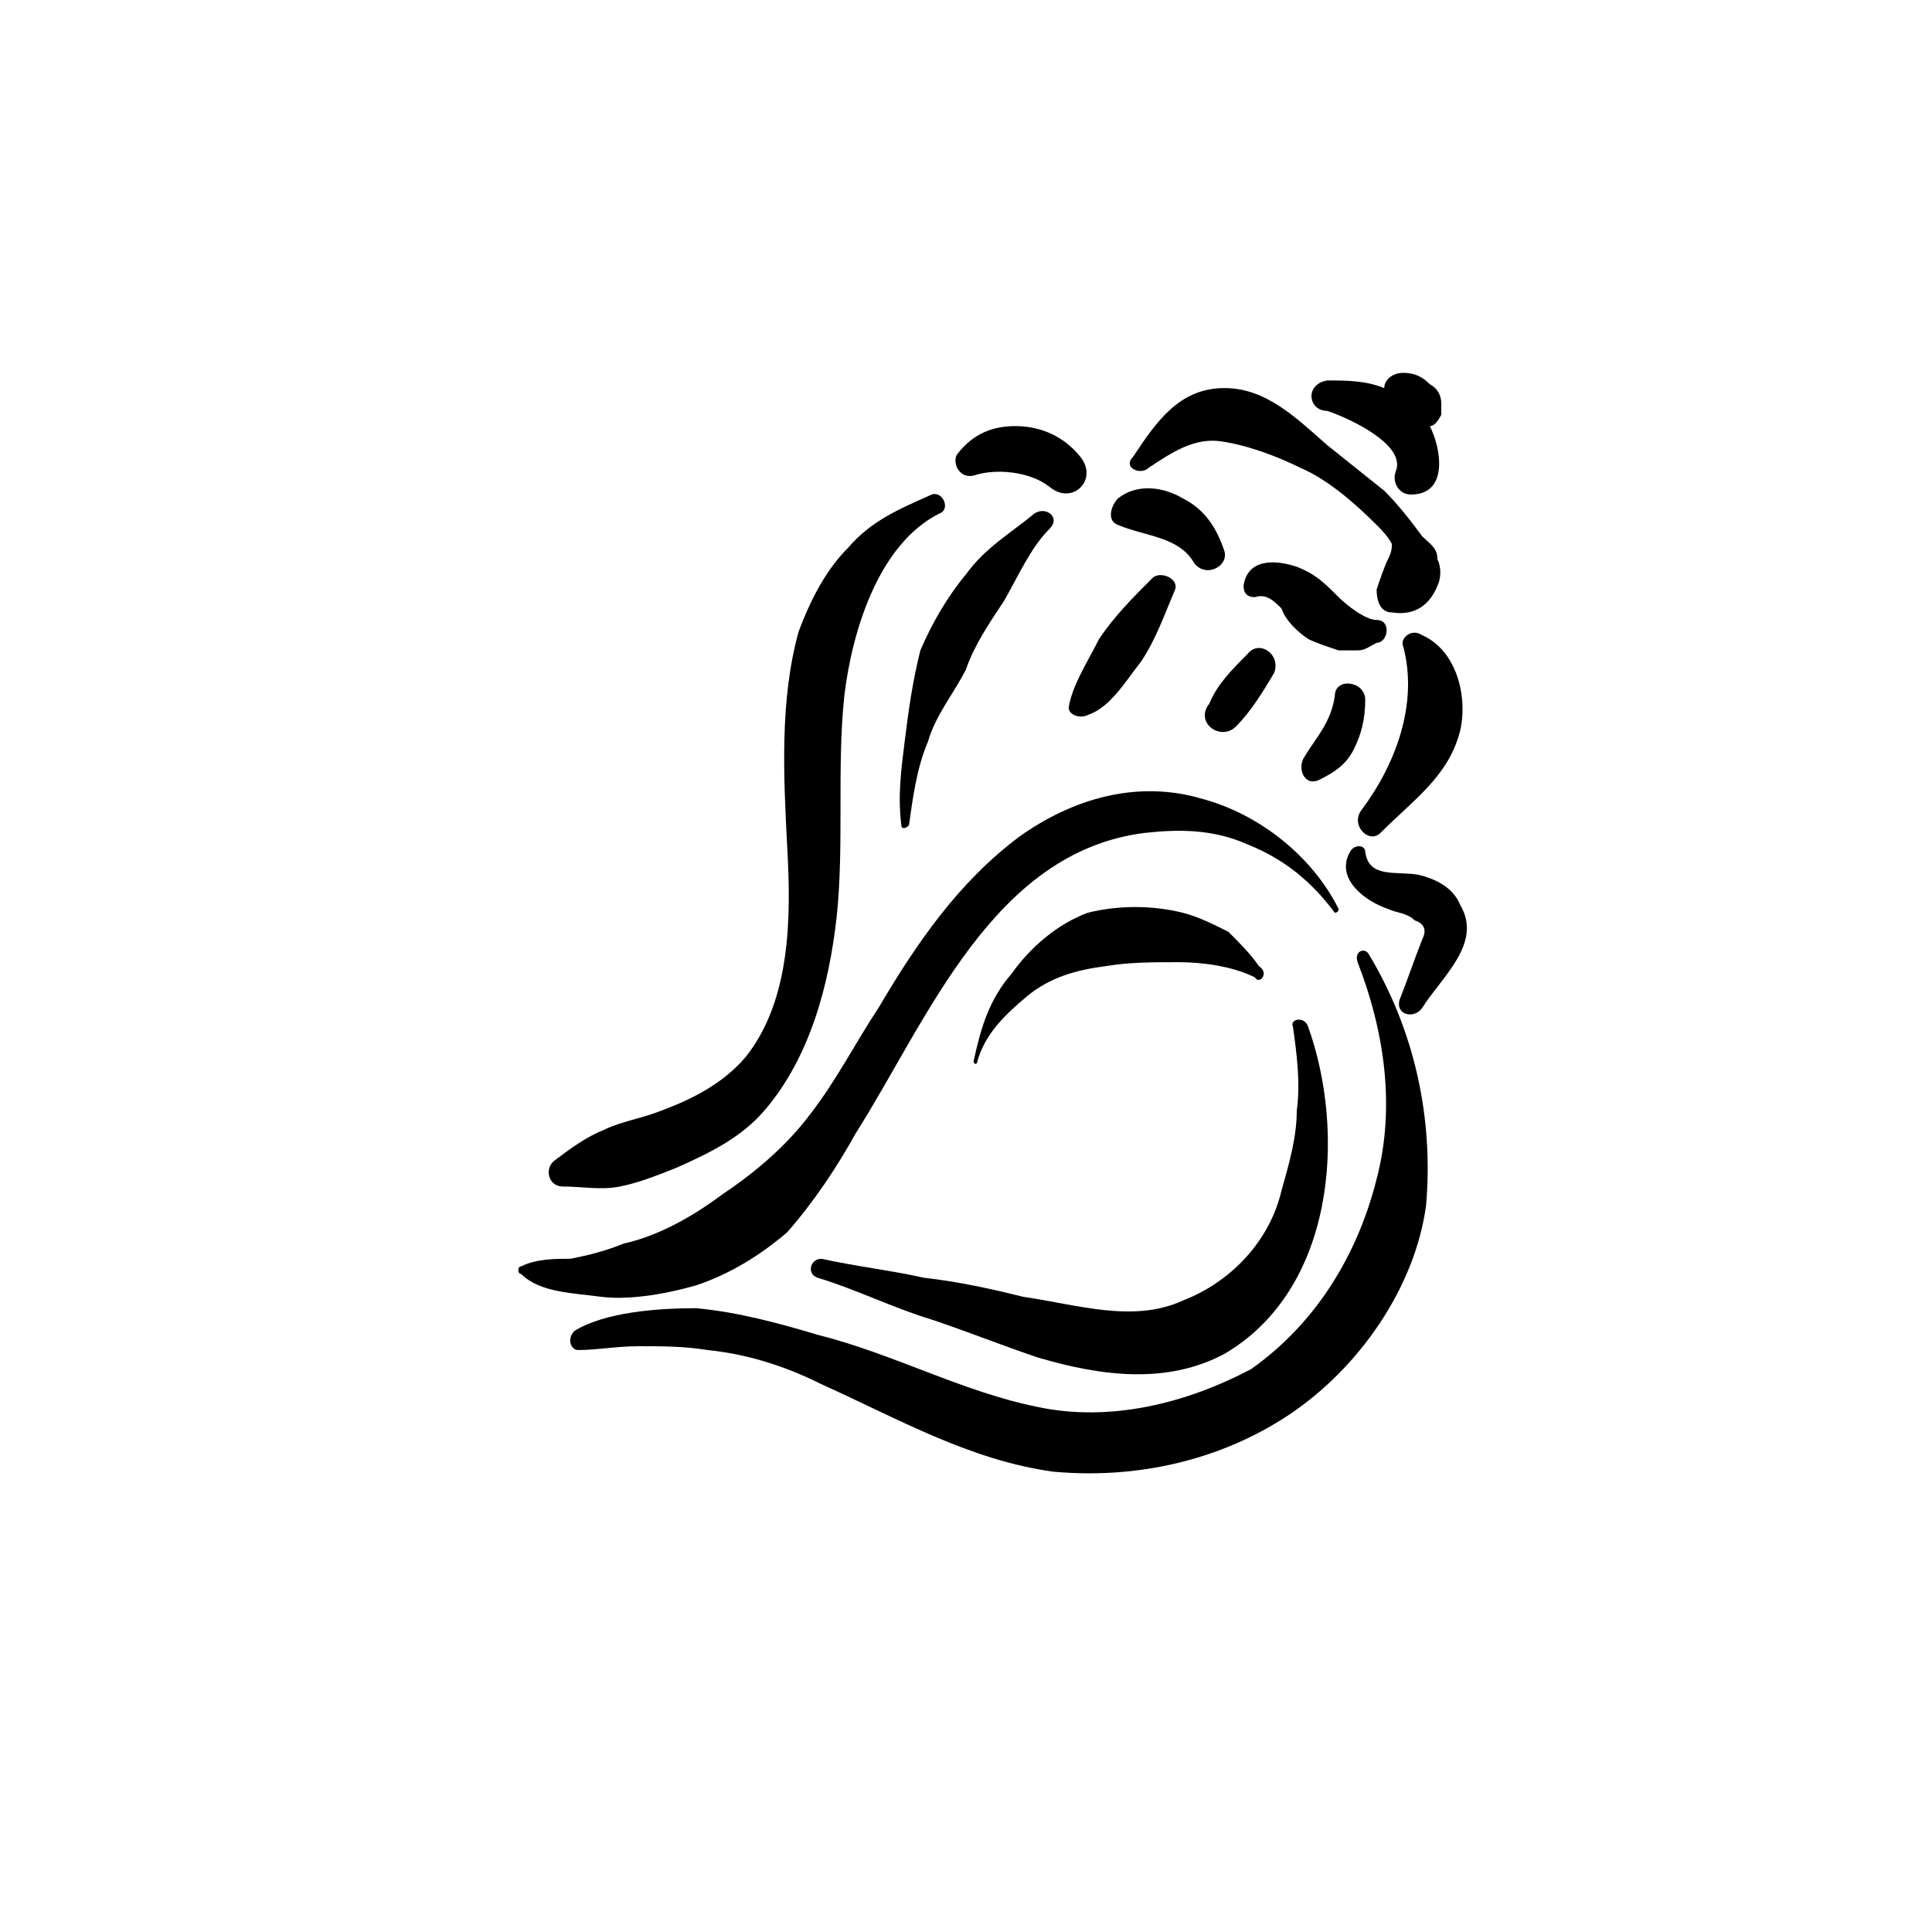 <?xml version="1.0" encoding="UTF-8"?>
<!-- Uploaded to: ICON Repo, www.svgrepo.com, Generator: ICON Repo Mixer Tools -->
<svg fill="#000000" width="800px" height="800px" version="1.1" viewBox="144 144 512 512" xmlns="http://www.w3.org/2000/svg">
 <g>
  <path d="m498.75 384.88c-7.055-14.105-21.16-25.188-36.273-29.219-17.129-5.039-34.258 0-48.367 10.078-16.121 12.09-27.207 28.211-37.281 45.34-6.047 9.07-11.086 19.145-18.137 28.215-6.047 8.059-14.109 15.113-23.176 21.16-8.062 6.043-17.129 11.082-26.199 13.098-5.039 2.016-9.066 3.023-14.105 4.031-4.031 0-9.07 0-13.102 2.016-1.008 0-1.008 2.016 0 2.016 5.039 5.039 14.105 5.039 21.16 6.047 8.062 1.008 18.137-1.008 25.191-3.023 9.07-3.023 17.129-8.062 24.184-14.109 7.055-8.059 13.098-17.129 18.137-26.199 19.145-30.23 36.273-74.562 76.578-79.602 9.07-1.008 18.137-1.008 27.207 3.023 10.078 4.031 17.129 10.078 23.176 18.137 0 0 1.008 0 1.008-1.008z"/>
  <path d="m521.92 463.48c2.016-23.172-3.023-46.348-15.117-66.5-1.008-2.016-4.027-1.008-3.019 2.016 7.055 18.137 10.078 38.289 5.039 57.434-5.039 20.152-16.121 38.289-33.25 50.383-17.133 9.066-37.285 14.105-56.43 10.074-20.152-4.031-38.289-14.105-58.441-19.145-10.078-3.023-21.16-6.047-32.246-7.055-10.078 0-24.184 1.008-32.242 6.047-2.016 2.016-1.008 5.039 1.008 5.039 5.039 0 10.078-1.008 16.121-1.008 6.047 0 12.09 0 18.137 1.008 10.074 1.008 20.152 4.027 30.23 9.066 20.152 9.07 39.297 20.152 61.465 23.176 22.164 2.016 44.332-3.023 62.469-15.113 18.141-12.094 33.254-33.254 36.277-55.422z"/>
  <path d="m490.68 416.12c-1.008-3.023-5.039-2.016-4.031 0 1.008 7.055 2.016 15.113 1.008 22.168 0 7.055-2.016 14.105-4.031 21.16-3.019 13.098-13.098 24.184-26.195 29.219-13.102 6.047-28.215 1.008-42.32-1.008-8.062-2.016-17.129-4.027-26.199-5.035-9.066-2.016-18.137-3.023-27.203-5.039-3.023 0-4.031 4.031-1.008 5.039 10.078 3.023 20.152 8.062 30.23 11.082 9.07 3.023 19.145 7.055 28.215 10.078 17.125 5.035 34.254 7.051 49.367-1.008 29.223-17.133 32.246-58.445 22.168-86.656z"/>
  <path d="m520.91 411.08c5.039-8.062 16.121-17.129 10.078-27.207-2.019-5.035-7.055-7.051-11.086-8.059-6.047-1.008-13.102 1.008-14.109-6.047 0-2.016-3.023-2.016-4.031 0-4.031 7.055 4.031 13.098 10.078 15.113 2.016 1.008 5.039 1.008 7.055 3.023 3.023 1.008 3.023 3.023 2.016 5.039-2.016 5.039-4.031 11.082-6.047 16.121-1.008 4.031 4.031 5.039 6.047 2.016z"/>
  <path d="m530.99 337.53c2.016-9.07-1.008-21.16-10.078-25.191-3.019-2.016-6.043 1.008-5.035 3.023 4.031 15.113-2.016 31.234-11.082 43.328-3.023 4.027 2.012 9.066 5.035 6.043 9.07-9.066 18.137-15.113 21.16-27.203z"/>
  <path d="m508.82 308.3c-3.023 0-8.062-4.031-10.078-6.047-4.027-4.027-6.043-6.043-11.082-8.059-6.043-2.016-13.098-2.016-14.105 5.039 0 2.016 1.008 3.023 3.023 3.023 3.023-1.008 5.039 1.008 7.055 3.023 1.004 3.019 4.027 6.043 7.051 8.059 2.016 1.008 5.039 2.016 8.062 3.023h5.039c2.016 0 3.023-1.008 5.039-2.016 3.019 0 4.027-6.047-0.004-6.047z"/>
  <path d="m468.52 290.17c-2.016-6.047-5.039-11.082-11.082-14.105-5.039-3.023-12.09-4.031-17.129 0-2.016 2.016-3.023 6.047 0 7.055 7.055 3.023 16.121 3.023 20.152 10.078 3.019 4.027 9.066 1.004 8.059-3.027z"/>
  <path d="m430.23 264.98c-4.031-5.035-10.074-8.059-17.129-8.059-6.047 0-11.082 2.016-15.113 7.055-2.016 2.016 0 7.055 4.031 6.047 6.047-2.016 15.113-1.008 20.152 3.023 6.043 5.035 13.098-2.019 8.059-8.066z"/>
  <path d="m346.59 438.29c12.09-14.105 17.129-33.25 19.145-51.387 2.016-19.145 0-39.297 2.016-58.441 2.016-17.133 9.07-40.309 25.191-48.367 3.023-1.008 1.008-6.047-2.016-5.039-9.066 4.031-16.121 7.051-22.168 14.105-6.047 6.047-10.078 14.105-13.098 22.168-5.039 18.137-4.031 38.289-3.023 57.434 1.008 18.137 1.008 40.305-11.082 55.418-6.047 7.055-14.109 11.086-22.168 14.109-5.039 2.016-11.086 3.023-15.117 5.035-5.035 2.016-9.066 5.039-13.098 8.062-3.023 2.016-2.016 7.055 2.016 7.055 5.039 0 10.078 1.008 15.113 0 5.039-1.008 10.078-3.023 15.113-5.039 9.07-4.031 17.133-8.062 23.176-15.113z"/>
  <path d="m524.94 299.24c1.008-2.016 1.008-5.039 0-7.055 0-3.023-2.012-4.031-4.027-6.047-3.023-4.031-6.047-8.062-10.078-12.09-5.039-4.031-10.078-8.062-15.113-12.09-8.062-7.055-16.121-15.117-27.207-15.117-12.09 0-18.137 9.07-24.184 18.137-3.019 3.023 2.016 5.039 4.031 3.023 6.047-4.031 12.094-8.059 19.145-7.055 7.055 1.008 15.113 4.031 21.16 7.055 7.055 3.023 14.105 9.07 20.152 15.113 1.008 1.008 3.023 3.023 4.031 5.039 0 1.008 0 2.016-1.008 4.031s-2.016 5.039-3.023 8.062c0 3.023 1.008 6.047 4.031 6.047 6.047 1.004 10.078-2.019 12.09-7.055z"/>
  <path d="m525.95 253.89c-1.008 0-1.008 1.008 0 0z"/>
  <path d="m522.93 256.92c1.008 0 2.016-1.008 3.023-3.023v-1.008-2.016c0-2.016-1.008-4.031-3.023-5.039-2.016-2.016-4.031-3.023-7.055-3.023s-5.039 2.016-5.039 4.031c-5.039-2.016-10.074-2.016-15.113-2.016-6.047 1.008-5.039 8.062 0 8.062 6.047 2.016 21.16 9.066 18.137 16.121-1.008 3.023 1.008 6.047 4.031 6.047 10.074 0 8.059-12.094 5.039-18.137z"/>
  <path d="m384.88 362.71c1.008-7.055 2.016-15.113 5.039-22.168 2.016-7.055 7.055-13.098 10.078-19.145 2.016-6.043 6.043-12.09 10.074-18.137 4.031-7.051 7.055-14.105 12.094-19.145 3.023-3.023-1.008-6.047-4.031-4.031-6.047 5.039-13.102 9.07-18.137 16.125-5.039 6.043-9.07 13.098-12.094 20.152-2.016 8.059-3.023 15.113-4.031 23.176-1.008 8.059-2.012 15.113-1.008 23.172 0 1.008 1.008 1.008 2.016 0z"/>
  <path d="m446.35 319.39c4.031-6.047 6.047-12.094 9.07-19.145 1.008-3.023-4.031-5.039-6.047-3.023-5.039 5.039-10.078 10.078-14.105 16.121-3.023 6.047-7.055 12.09-8.062 18.137 0 2.016 3.023 3.023 5.039 2.016 6.047-2.016 10.078-9.07 14.105-14.105z"/>
  <path d="m481.62 322.41c2.016-5.039-4.031-9.07-7.055-5.039-4.031 4.031-8.062 8.062-10.078 13.098-4.027 5.043 3.023 10.082 7.055 6.051s7.055-9.07 10.078-14.109z"/>
  <path d="m502.78 342.56c2.012-4.027 3.019-8.059 3.019-13.098 0-5.039-8.062-6.047-8.062-1.008-1.004 7.055-5.035 11.086-8.059 16.121-2.016 3.023 0 8.062 4.031 6.047s7.055-4.031 9.07-8.062z"/>
  <path d="m477.59 400c-2.016-3.023-5.039-6.047-8.062-9.07-4.031-2.016-8.059-4.031-12.09-5.039-8.062-2.016-17.129-2.016-25.191 0-8.062 3.023-15.113 9.07-20.152 16.125-6.047 7.055-8.062 14.105-10.078 23.176 0 1.008 1.008 1.008 1.008 0 2.016-7.055 7.055-12.094 13.102-17.133 6.047-5.039 13.098-7.051 21.16-8.059 6.047-1.008 12.09-1.008 19.145-1.008 6.047 0 14.105 1.008 20.152 4.031 1.008 2.012 4.031-1.008 1.008-3.023z"/>
 </g>
</svg>